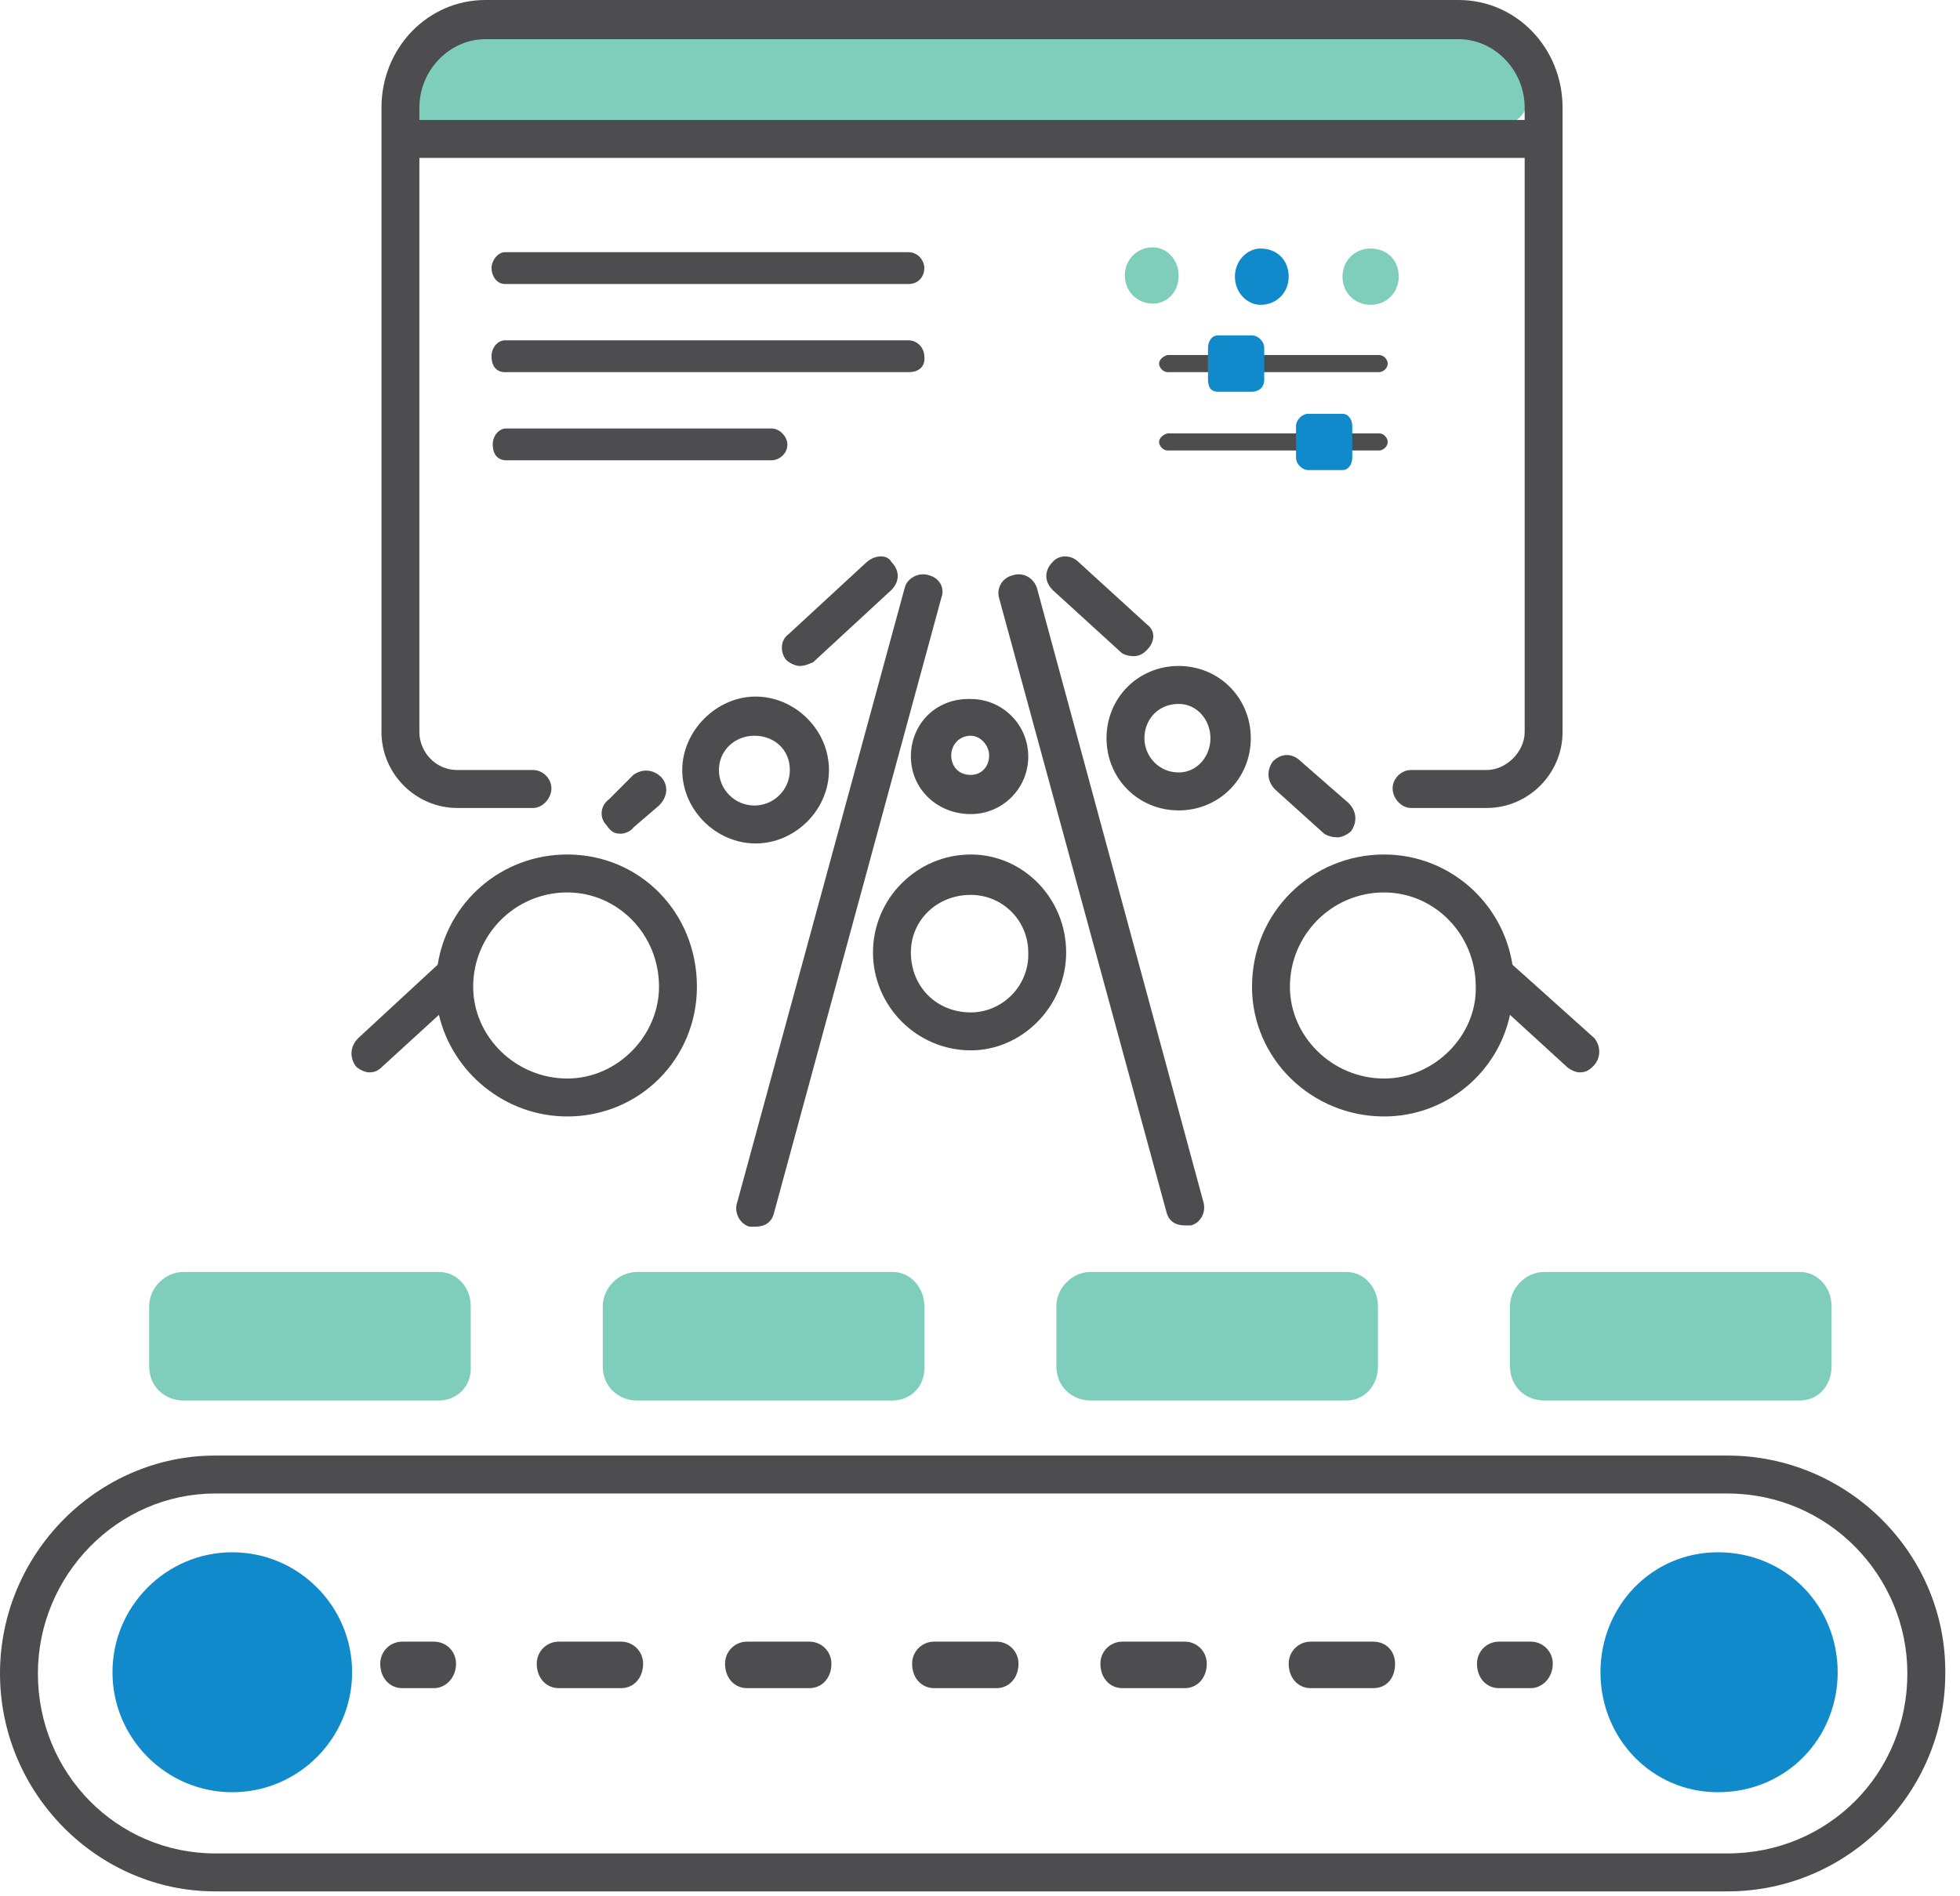 <?xml version="1.0" encoding="UTF-8"?>
<svg xmlns="http://www.w3.org/2000/svg" width="124" height="120" viewBox="0 0 124 120" fill="none">
  <g clip-path="url(#clip0)">
    <path fill-rule="evenodd" clip-rule="evenodd" d="M94.138 8.212C28.156 8.212 28.156 8.212 28.156 8.212C26.609 8.212 25.372 6.972 25.372 5.423C25.372 4.416 25.372 4.416 25.372 4.416C25.372 2.789 26.609 1.627 28.156 1.627C94.138 1.627 94.138 1.627 94.138 1.627C95.762 1.627 96.922 2.789 96.922 4.416C96.922 5.423 96.922 5.423 96.922 5.423C96.922 6.972 95.84 8.212 94.138 8.212Z" fill="#7FCDBB"></path>
    <path d="M58.788 36.41C58.169 36.178 57.395 36.565 57.241 37.185C46.644 76.075 46.644 76.075 46.644 76.075C46.411 76.695 46.798 77.469 47.417 77.624C47.572 77.624 47.649 77.624 47.804 77.624C48.345 77.624 48.809 77.392 48.964 76.772C59.561 37.805 59.561 37.805 59.561 37.805C59.793 37.185 59.407 36.565 58.788 36.41Z" fill="#4D4D4F"></path>
    <path d="M65.595 37.185C65.363 36.565 64.744 36.178 64.048 36.41C63.429 36.565 63.042 37.185 63.197 37.805C73.794 76.695 73.794 76.695 73.794 76.695C73.949 77.314 74.413 77.547 74.954 77.547C75.109 77.547 75.187 77.547 75.341 77.547C75.96 77.392 76.347 76.695 76.115 75.997L65.595 37.185Z" fill="#4D4D4F"></path>
    <path d="M66.6 35.559C66.059 36.101 66.059 36.798 66.6 37.34C70.932 41.291 70.932 41.291 70.932 41.291C71.087 41.446 71.474 41.524 71.706 41.524C72.093 41.524 72.325 41.369 72.557 41.136C73.098 40.594 73.098 39.897 72.557 39.51C68.225 35.559 68.225 35.559 68.225 35.559C67.761 35.094 66.987 35.094 66.6 35.559Z" fill="#4D4D4F"></path>
    <path d="M83.772 52.757C84.004 52.912 84.314 52.989 84.623 52.989C84.855 52.989 85.242 52.834 85.474 52.602C85.861 52.059 85.861 51.362 85.32 50.82C82.303 48.186 82.303 48.186 82.303 48.186C81.761 47.644 81.065 47.644 80.524 48.186C80.137 48.728 80.137 49.425 80.678 49.968L83.772 52.757Z" fill="#4D4D4F"></path>
    <path d="M100.867 65.694C95.685 61.046 95.685 61.046 95.685 61.046C95.066 57.095 91.662 54.074 87.563 54.074C82.999 54.074 79.209 57.715 79.209 62.44C79.209 67.011 82.999 70.652 87.563 70.652C91.508 70.652 94.757 67.863 95.53 64.222C99.088 67.476 99.088 67.476 99.088 67.476C99.32 67.708 99.707 67.863 99.939 67.863C100.326 67.863 100.558 67.708 100.79 67.476C101.332 66.934 101.254 66.159 100.867 65.694ZM87.563 68.251C84.314 68.251 81.607 65.617 81.607 62.44C81.607 59.187 84.237 56.475 87.563 56.475C90.734 56.475 93.364 59.109 93.364 62.44C93.442 65.539 90.734 68.251 87.563 68.251Z" fill="#4D4D4F"></path>
    <path d="M54.843 35.559C49.892 40.129 49.892 40.129 49.892 40.129C49.351 40.517 49.351 41.291 49.737 41.756C49.97 41.989 50.356 42.144 50.588 42.144C50.975 42.144 51.207 41.989 51.439 41.911C56.39 37.34 56.39 37.34 56.39 37.34C56.931 36.798 56.931 36.101 56.39 35.559C56.158 35.094 55.384 35.094 54.843 35.559Z" fill="#4D4D4F"></path>
    <path d="M39.295 52.757C39.527 52.757 39.914 52.602 40.069 52.369C41.693 50.975 41.693 50.975 41.693 50.975C42.234 50.433 42.312 49.735 41.848 49.193C41.306 48.651 40.61 48.651 40.069 49.038C38.522 50.588 38.522 50.588 38.522 50.588C37.98 50.975 37.903 51.75 38.367 52.215C38.676 52.679 38.908 52.757 39.295 52.757Z" fill="#4D4D4F"></path>
    <path d="M35.891 54.074C31.714 54.074 28.311 57.095 27.692 61.046C22.664 65.694 22.664 65.694 22.664 65.694C22.123 66.236 22.123 66.934 22.509 67.476C22.741 67.708 23.128 67.863 23.36 67.863C23.747 67.863 23.979 67.708 24.211 67.476C27.769 64.222 27.769 64.222 27.769 64.222C28.62 67.863 31.947 70.652 35.891 70.652C40.455 70.652 44.091 67.011 44.091 62.44C44.091 57.715 40.455 54.074 35.891 54.074ZM35.891 68.251C32.643 68.251 29.935 65.617 29.935 62.44C29.935 59.187 32.565 56.475 35.891 56.475C39.063 56.475 41.693 59.109 41.693 62.44C41.693 65.539 39.063 68.251 35.891 68.251Z" fill="#4D4D4F"></path>
    <path d="M74.568 42.143C72.015 42.143 70.004 44.157 70.004 46.714C70.004 49.27 72.015 51.284 74.568 51.284C77.12 51.284 79.132 49.27 79.132 46.714C79.132 44.157 77.12 42.143 74.568 42.143ZM74.568 48.883C73.33 48.883 72.402 47.876 72.402 46.714C72.402 45.552 73.253 44.545 74.568 44.545C75.728 44.545 76.579 45.552 76.579 46.714C76.579 47.876 75.728 48.883 74.568 48.883Z" fill="#4D4D4F"></path>
    <path d="M61.418 54.074C58.014 54.074 55.23 56.863 55.23 60.271C55.23 63.68 58.014 66.469 61.418 66.469C64.666 66.469 67.451 63.68 67.451 60.271C67.451 56.863 64.744 54.074 61.418 54.074ZM61.418 64.067C59.252 64.067 57.627 62.44 57.627 60.271C57.627 58.257 59.252 56.63 61.418 56.63C63.429 56.63 65.053 58.257 65.053 60.271C65.131 62.363 63.429 64.067 61.418 64.067Z" fill="#4D4D4F"></path>
    <path d="M57.627 47.876C57.627 49.89 59.252 51.517 61.418 51.517C63.429 51.517 65.053 49.89 65.053 47.876C65.053 45.862 63.429 44.235 61.418 44.235C59.252 44.158 57.627 45.785 57.627 47.876ZM61.418 46.559C62.036 46.559 62.578 47.179 62.578 47.799C62.578 48.573 62.036 49.038 61.418 49.038C60.644 49.038 60.18 48.496 60.18 47.799C60.18 47.179 60.644 46.559 61.418 46.559Z" fill="#4D4D4F"></path>
    <path d="M52.445 48.728C52.445 46.172 50.279 44.08 47.804 44.08C45.328 44.08 43.163 46.249 43.163 48.728C43.163 51.285 45.328 53.376 47.804 53.376C50.279 53.376 52.445 51.285 52.445 48.728ZM45.483 48.728C45.483 47.489 46.489 46.559 47.726 46.559C48.964 46.559 49.97 47.411 49.97 48.728C49.97 49.968 48.964 50.975 47.726 50.975C46.489 50.975 45.483 49.968 45.483 48.728Z" fill="#4D4D4F"></path>
    <path d="M109.299 94.512C115.642 94.512 120.67 99.703 120.67 105.9C120.67 112.253 115.642 117.288 109.299 117.288C13.614 117.288 13.614 117.288 13.614 117.288C7.426 117.288 2.398 112.253 2.398 105.9C2.398 99.703 7.426 94.512 13.614 94.512C109.299 94.512 109.299 94.512 109.299 94.512ZM109.299 92.111C13.614 92.111 13.614 92.111 13.614 92.111C6.188 92.111 0 98.308 0 105.9C0 113.492 6.188 119.69 13.614 119.69C109.299 119.69 109.299 119.69 109.299 119.69C116.879 119.69 123.068 113.492 123.068 105.9C123.145 98.308 116.879 92.111 109.299 92.111Z" fill="#4D4D4F"></path>
    <path d="M27.46 106.83C25.449 106.83 25.449 106.83 25.449 106.83C24.675 106.83 24.057 106.21 24.057 105.281C24.057 104.506 24.675 103.886 25.449 103.886C27.46 103.886 27.46 103.886 27.46 103.886C28.234 103.886 28.852 104.506 28.852 105.281C28.852 106.21 28.156 106.83 27.46 106.83Z" fill="#4D4D4F"></path>
    <path d="M86.867 106.83C82.922 106.83 82.922 106.83 82.922 106.83C82.148 106.83 81.529 106.21 81.529 105.281C81.529 104.506 82.148 103.886 82.922 103.886C86.867 103.886 86.867 103.886 86.867 103.886C87.718 103.886 88.259 104.506 88.259 105.281C88.259 106.21 87.718 106.83 86.867 106.83ZM74.954 106.83C71.01 106.83 71.01 106.83 71.01 106.83C70.236 106.83 69.617 106.21 69.617 105.281C69.617 104.506 70.236 103.886 71.01 103.886C74.954 103.886 74.954 103.886 74.954 103.886C75.728 103.886 76.347 104.506 76.347 105.281C76.347 106.21 75.728 106.83 74.954 106.83ZM63.042 106.83C59.097 106.83 59.097 106.83 59.097 106.83C58.324 106.83 57.705 106.21 57.705 105.281C57.705 104.506 58.324 103.886 59.097 103.886C63.042 103.886 63.042 103.886 63.042 103.886C63.816 103.886 64.435 104.506 64.435 105.281C64.435 106.21 63.816 106.83 63.042 106.83ZM51.207 106.83C47.262 106.83 47.262 106.83 47.262 106.83C46.489 106.83 45.87 106.21 45.87 105.281C45.87 104.506 46.489 103.886 47.262 103.886C51.207 103.886 51.207 103.886 51.207 103.886C51.981 103.886 52.6 104.506 52.6 105.281C52.6 106.21 51.981 106.83 51.207 106.83ZM39.295 106.83C35.35 106.83 35.35 106.83 35.35 106.83C34.577 106.83 33.958 106.21 33.958 105.281C33.958 104.506 34.577 103.886 35.35 103.886C39.295 103.886 39.295 103.886 39.295 103.886C40.069 103.886 40.687 104.506 40.687 105.281C40.687 106.21 40.069 106.83 39.295 106.83Z" fill="#4D4D4F"></path>
    <path d="M96.845 106.83C94.834 106.83 94.834 106.83 94.834 106.83C94.061 106.83 93.442 106.21 93.442 105.281C93.442 104.506 94.061 103.886 94.834 103.886C96.845 103.886 96.845 103.886 96.845 103.886C97.619 103.886 98.237 104.506 98.237 105.281C98.237 106.21 97.541 106.83 96.845 106.83Z" fill="#4D4D4F"></path>
    <path d="M57.473 17.973C31.947 17.973 31.947 17.973 31.947 17.973C31.405 17.973 31.096 17.431 31.096 16.966C31.096 16.501 31.483 15.959 31.947 15.959C57.473 15.959 57.473 15.959 57.473 15.959C58.092 15.959 58.478 16.501 58.478 16.966C58.478 17.431 58.169 17.973 57.473 17.973Z" fill="#4D4D4F"></path>
    <path d="M57.473 23.551C31.947 23.551 31.947 23.551 31.947 23.551C31.405 23.551 31.096 23.163 31.096 22.544C31.096 22.001 31.483 21.537 31.947 21.537C57.473 21.537 57.473 21.537 57.473 21.537C58.092 21.537 58.478 22.079 58.478 22.544C58.556 23.163 58.169 23.551 57.473 23.551Z" fill="#4D4D4F"></path>
    <path d="M48.809 29.128C32.024 29.128 32.024 29.128 32.024 29.128C31.483 29.128 31.173 28.741 31.173 28.121C31.173 27.579 31.56 27.114 32.024 27.114C48.809 27.114 48.809 27.114 48.809 27.114C49.351 27.114 49.815 27.657 49.815 28.121C49.815 28.741 49.273 29.128 48.809 29.128Z" fill="#4D4D4F"></path>
    <path fill-rule="evenodd" clip-rule="evenodd" d="M22.277 105.823C22.277 110.006 18.874 113.415 14.697 113.415C10.52 113.415 7.116 110.006 7.116 105.823C7.116 101.64 10.52 98.231 14.697 98.231C18.874 98.231 22.277 101.64 22.277 105.823Z" fill="#118ACB"></path>
    <path fill-rule="evenodd" clip-rule="evenodd" d="M116.261 105.823C116.261 110.006 113.012 113.415 108.68 113.415C104.503 113.415 101.254 110.006 101.254 105.823C101.254 101.64 104.503 98.231 108.68 98.231C113.012 98.231 116.261 101.64 116.261 105.823Z" fill="#118ACB"></path>
    <path d="M27.77 88.625C11.603 88.625 11.603 88.625 11.603 88.625C10.443 88.625 9.437 87.773 9.437 86.456C9.437 82.66 9.437 82.66 9.437 82.66C9.437 81.498 10.443 80.491 11.603 80.491C27.77 80.491 27.77 80.491 27.77 80.491C28.93 80.491 29.781 81.498 29.781 82.66C29.781 86.456 29.781 86.456 29.781 86.456C29.858 87.695 28.93 88.625 27.77 88.625Z" fill="#7FCDBB"></path>
    <path d="M56.467 88.625C40.301 88.625 40.301 88.625 40.301 88.625C39.14 88.625 38.135 87.773 38.135 86.456C38.135 82.66 38.135 82.66 38.135 82.66C38.135 81.498 39.14 80.491 40.301 80.491C56.467 80.491 56.467 80.491 56.467 80.491C57.628 80.491 58.478 81.498 58.478 82.66C58.478 86.456 58.478 86.456 58.478 86.456C58.556 87.695 57.628 88.625 56.467 88.625Z" fill="#7FCDBB"></path>
    <path d="M85.165 88.625C68.998 88.625 68.998 88.625 68.998 88.625C67.838 88.625 66.832 87.773 66.832 86.456C66.832 82.66 66.832 82.66 66.832 82.66C66.832 81.498 67.838 80.491 68.998 80.491C85.165 80.491 85.165 80.491 85.165 80.491C86.325 80.491 87.176 81.498 87.176 82.66C87.176 86.456 87.176 86.456 87.176 86.456C87.176 87.695 86.325 88.625 85.165 88.625Z" fill="#7FCDBB"></path>
    <path d="M113.863 88.625C97.696 88.625 97.696 88.625 97.696 88.625C96.536 88.625 95.53 87.773 95.53 86.456C95.53 82.66 95.53 82.66 95.53 82.66C95.53 81.498 96.536 80.491 97.696 80.491C113.863 80.491 113.863 80.491 113.863 80.491C115.023 80.491 115.874 81.498 115.874 82.66C115.874 86.456 115.874 86.456 115.874 86.456C115.874 87.695 115.023 88.625 113.863 88.625Z" fill="#7FCDBB"></path>
    <path d="M79.75 15.727C78.9 15.727 78.126 16.501 78.126 17.508C78.126 18.515 78.9 19.29 79.75 19.29C80.756 19.29 81.529 18.515 81.529 17.508C81.529 16.424 80.756 15.727 79.75 15.727Z" fill="#118ACB"></path>
    <path d="M74.568 17.431C74.568 16.424 73.794 15.649 72.943 15.649C71.938 15.649 71.164 16.424 71.164 17.431C71.164 18.438 71.938 19.212 72.943 19.212C73.794 19.212 74.568 18.515 74.568 17.431Z" fill="#7FCDBB"></path>
    <path d="M86.712 15.727C85.706 15.727 84.933 16.501 84.933 17.508C84.933 18.515 85.706 19.29 86.712 19.29C87.718 19.29 88.491 18.515 88.491 17.508C88.491 16.424 87.718 15.727 86.712 15.727Z" fill="#7FCDBB"></path>
    <path d="M73.33 23.008C73.33 23.241 73.562 23.55 73.871 23.55C87.254 23.55 87.254 23.55 87.254 23.55C87.486 23.55 87.795 23.318 87.795 23.008C87.795 22.776 87.563 22.466 87.254 22.466C73.871 22.466 73.871 22.466 73.871 22.466C73.562 22.543 73.33 22.776 73.33 23.008Z" fill="#4D4D4F"></path>
    <path d="M73.33 27.966C73.33 28.198 73.562 28.508 73.871 28.508C87.254 28.508 87.254 28.508 87.254 28.508C87.486 28.508 87.795 28.276 87.795 27.966C87.795 27.734 87.563 27.424 87.254 27.424C73.871 27.424 73.871 27.424 73.871 27.424C73.562 27.501 73.33 27.734 73.33 27.966Z" fill="#4D4D4F"></path>
    <path d="M79.982 24.015C79.982 22.001 79.982 22.001 79.982 22.001C79.982 21.614 79.596 21.227 79.209 21.227C77.043 21.227 77.043 21.227 77.043 21.227C76.656 21.227 76.424 21.614 76.424 22.001C76.424 24.015 76.424 24.015 76.424 24.015C76.424 24.558 76.656 24.79 77.043 24.79C79.209 24.79 79.209 24.79 79.209 24.79C79.596 24.79 79.982 24.558 79.982 24.015Z" fill="#118ACB"></path>
    <path d="M85.552 28.974C85.552 26.959 85.552 26.959 85.552 26.959C85.552 26.572 85.32 26.185 84.933 26.185C82.767 26.185 82.767 26.185 82.767 26.185C82.38 26.185 81.993 26.572 81.993 26.959C81.993 28.974 81.993 28.974 81.993 28.974C81.993 29.361 82.38 29.748 82.767 29.748C84.933 29.748 84.933 29.748 84.933 29.748C85.32 29.748 85.552 29.361 85.552 28.974Z" fill="#118ACB"></path>
    <path d="M92.281 0C30.709 0 30.709 0 30.709 0C27.073 0 24.134 3.021 24.134 6.817C24.134 41.524 24.134 41.524 24.134 41.524C24.134 41.678 24.134 41.678 24.134 41.756C24.134 46.327 24.134 46.327 24.134 46.327C24.134 48.961 26.3 51.13 28.93 51.13C33.726 51.13 33.726 51.13 33.726 51.13C34.344 51.13 34.886 50.51 34.886 49.89C34.886 49.27 34.344 48.728 33.726 48.728C28.93 48.728 28.93 48.728 28.93 48.728C27.538 48.728 26.532 47.566 26.532 46.327C26.532 41.678 26.532 41.678 26.532 41.678V41.524C26.532 9.994 26.532 9.994 26.532 9.994C96.459 9.994 96.459 9.994 96.459 9.994C96.459 41.524 96.459 41.524 96.459 41.524C96.459 46.327 96.459 46.327 96.459 46.327C96.459 47.566 95.298 48.728 94.061 48.728C89.265 48.728 89.265 48.728 89.265 48.728C88.646 48.728 88.104 49.27 88.104 49.89C88.104 50.51 88.646 51.13 89.265 51.13C94.061 51.13 94.061 51.13 94.061 51.13C96.691 51.13 98.856 48.961 98.856 46.327C98.856 41.756 98.856 41.756 98.856 41.756C98.856 41.601 98.856 41.601 98.856 41.524C98.856 6.817 98.856 6.817 98.856 6.817C98.856 3.021 95.917 0 92.281 0ZM96.459 7.592C26.532 7.592 26.532 7.592 26.532 7.592C26.532 6.817 26.532 6.817 26.532 6.817C26.532 4.416 28.466 2.479 30.709 2.479C92.281 2.479 92.281 2.479 92.281 2.479C94.525 2.479 96.459 4.416 96.459 6.817V7.592Z" fill="#4D4D4F"></path>
  </g>
  <defs>
    <clipPath id="clip0">
      <rect width="123.609" height="120" fill="white"></rect>
    </clipPath>
  </defs>
</svg>

